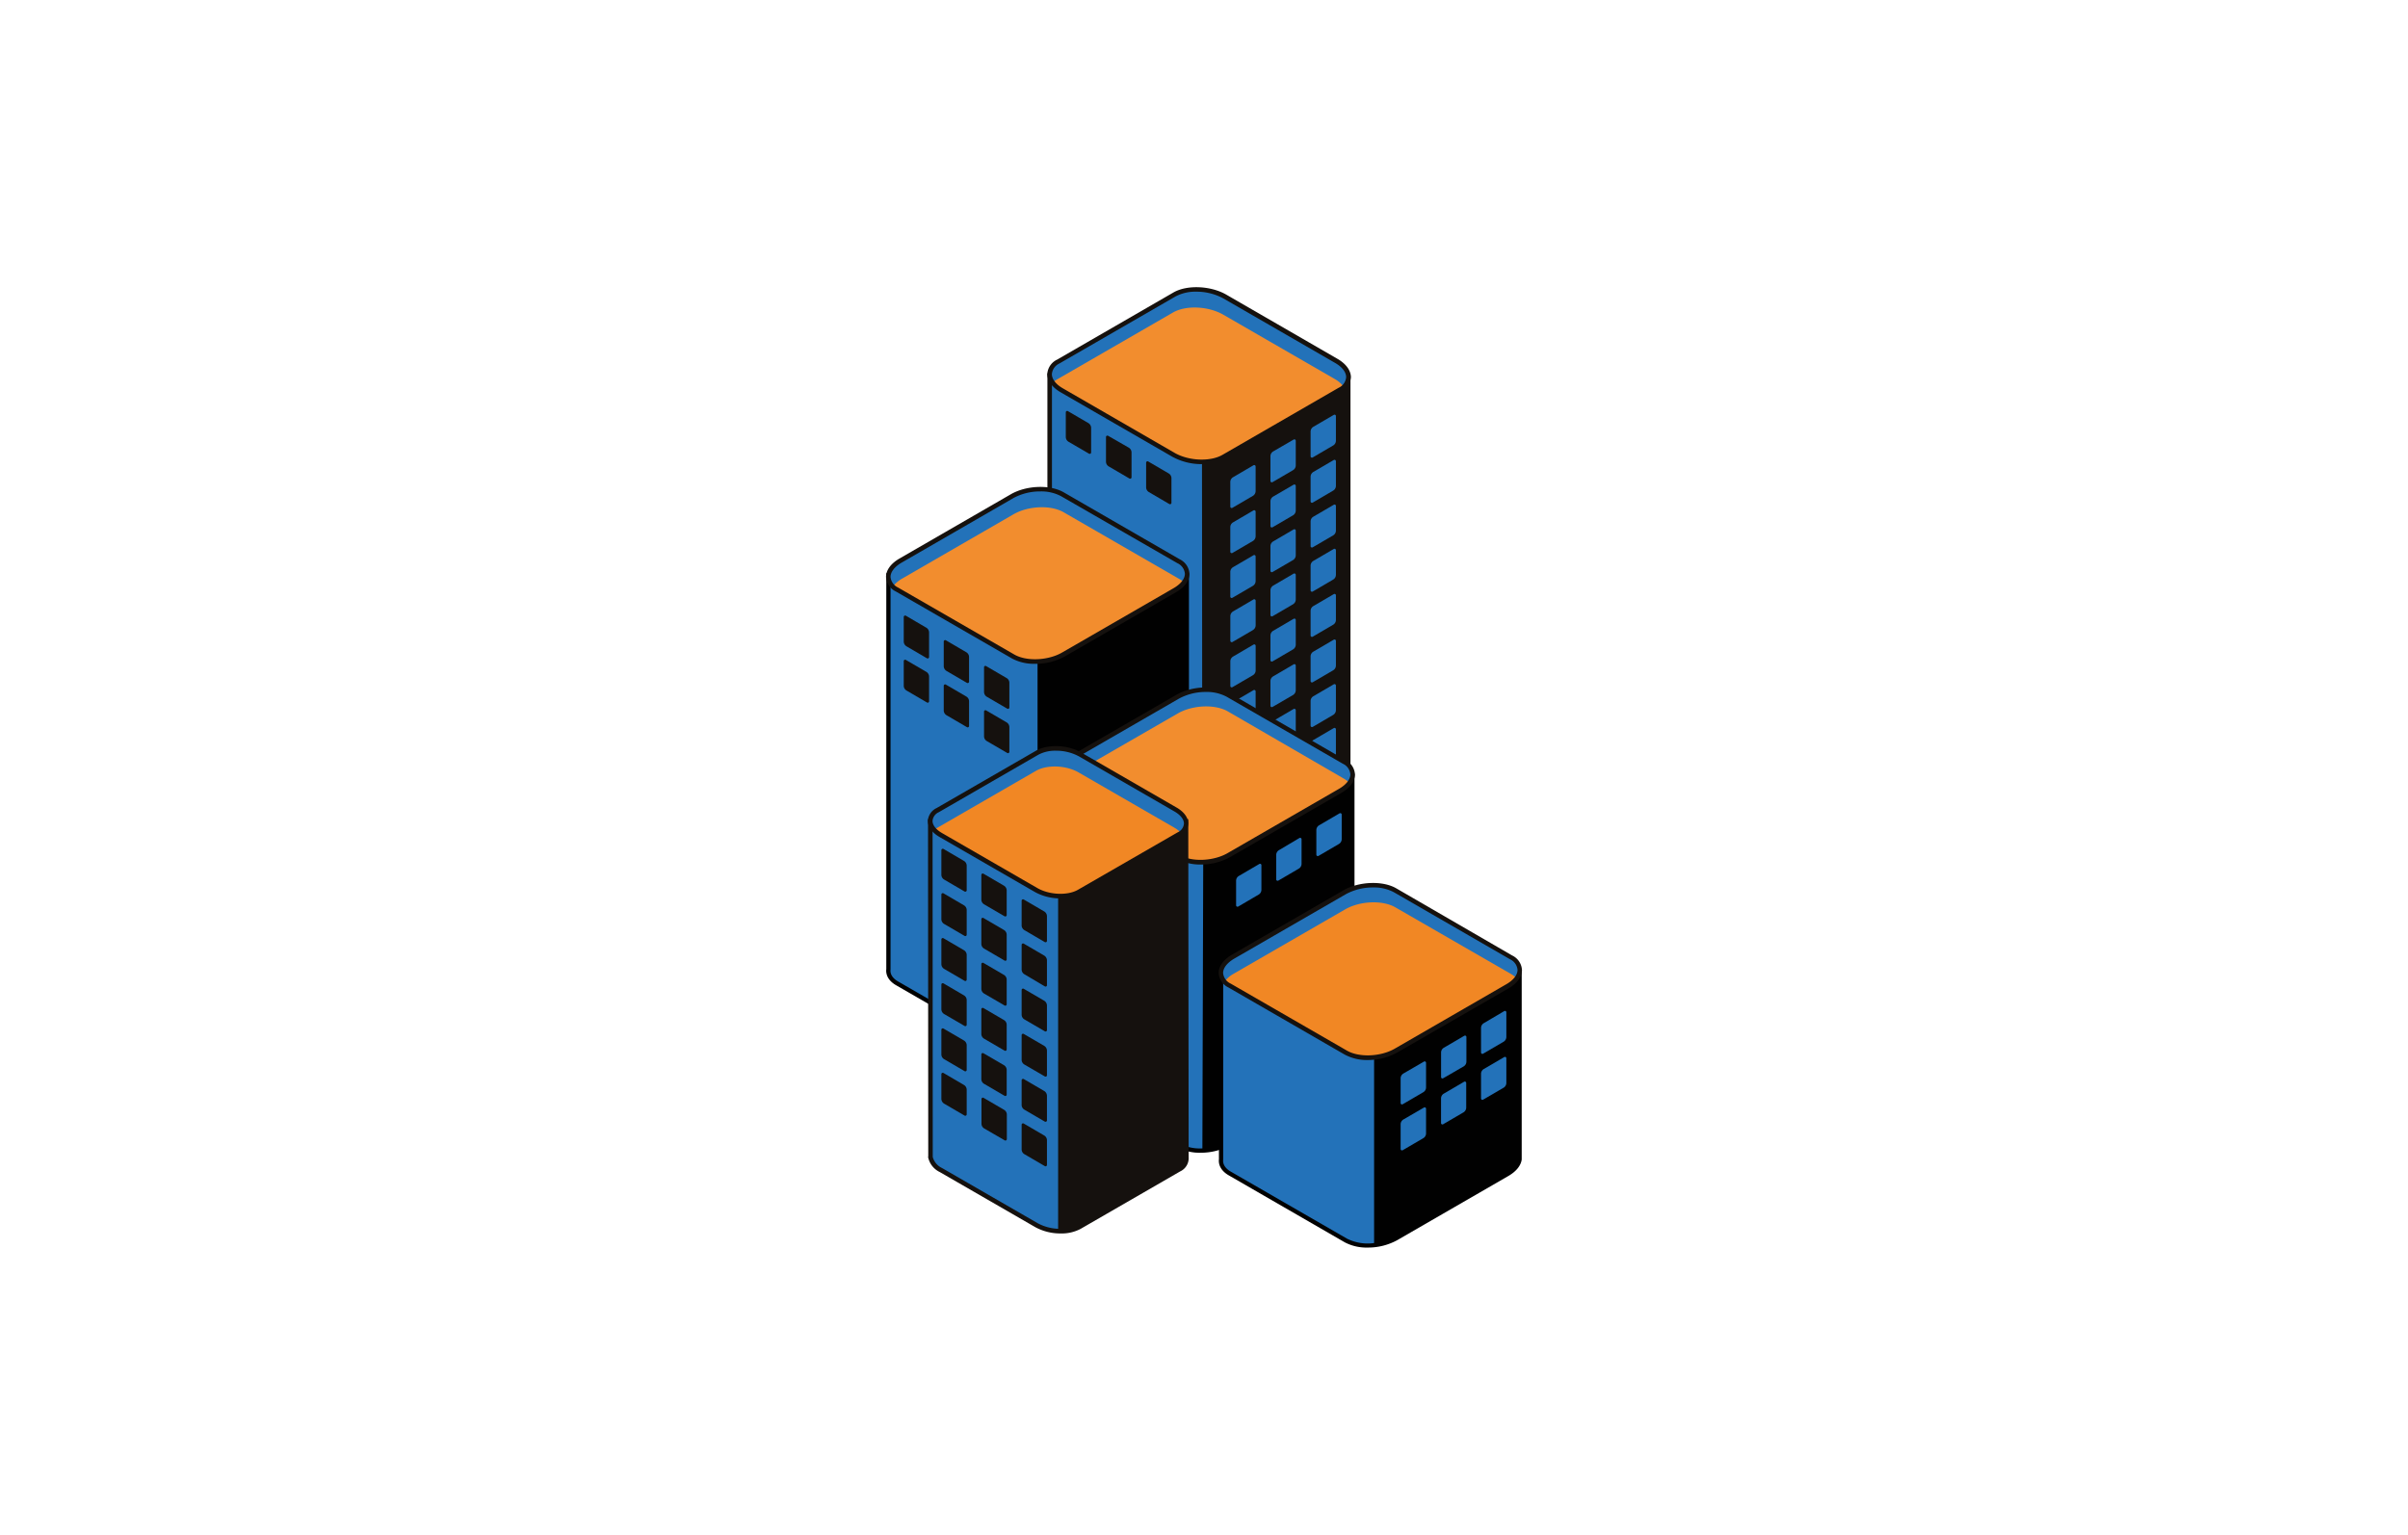 <svg xmlns="http://www.w3.org/2000/svg" viewBox="0 0 640 408"><defs><style>.cls-1{fill:#2372b9;}.cls-2{fill:#15110e;}.cls-3{fill:#f28d2e;}.cls-4{fill:#010101;}.cls-5{fill:#f18724;}.cls-6{fill:none;}</style></defs><g id="_3-benutzerberechtigungsmanagement" data-name="3-benutzerberechtigungsmanagement"><g id="_6-it_infrastruktur" data-name="6-it infrastruktur"><path class="cls-1" d="M358.32,232.53V99.86H279s0,132.42,0,132.67h0c.19,1.39,1.28,2.81,3.24,3.95l29.59,17.08c4,2.28,9.93,2.53,13.35.56L356,236.29C357.76,235.3,358.51,233.93,358.32,232.53Z"/><path class="cls-2" d="M319.37,256.05a16.19,16.19,0,0,1-7.86-2L281.92,237c-2.07-1.19-3.32-2.75-3.54-4.39,0-.24,0-85.09,0-132.75v-.61h79.95a.6.6,0,0,1,.6.61V232.49c.2,1.69-.74,3.26-2.58,4.32l-30.88,17.83A12.47,12.47,0,0,1,319.37,256.05ZM279.59,100.47c0,8.54,0,131,0,132,.16,1.21,1.21,2.45,2.94,3.45L312.12,253a14.89,14.89,0,0,0,7,1.81h.34c.15,0,0-137.15,0-137.15l38.25-17.23Z"/><path class="cls-1" d="M356,103.62l-30.88,17.83c-3.42,2-9.39,1.73-13.35-.56l-29.59-17.08c-4-2.28-4.38-5.73-1-7.71l30.88-17.82c3.42-2,9.39-1.73,13.34.55l29.59,17.08C359,98.19,359.46,101.64,356,103.62Z"/><path class="cls-3" d="M354.69,100.72,325.1,83.64c-4-2.28-9.93-2.53-13.35-.56l-30.88,17.83a5.83,5.83,0,0,0-1.31,1,8.21,8.21,0,0,0,2.27,1.85l29.59,17.09c3.95,2.28,9.92,2.53,13.35.55l30.88-17.83a5.5,5.5,0,0,0,1.3-1A8.16,8.16,0,0,0,354.69,100.72Z"/><path class="cls-2" d="M319.37,123.38a16.08,16.08,0,0,1-7.86-2l-29.59-17.08c-2.27-1.31-3.57-3.09-3.57-4.89A4.57,4.57,0,0,1,281,95.58l30.88-17.83c3.58-2.07,9.84-1.82,14,.55l29.59,17.09c2.27,1.31,3.57,3.09,3.57,4.88a4.58,4.58,0,0,1-2.61,3.88L325.47,122A12.36,12.36,0,0,1,319.37,123.38Zm-1.43-45.84a11.25,11.25,0,0,0-5.49,1.26L281.57,96.63a3.43,3.43,0,0,0-2,2.82c0,1.35,1.08,2.75,3,3.83l29.59,17.09c3.77,2.18,9.49,2.42,12.74.55l30.88-17.83a3.41,3.41,0,0,0,2-2.82c0-1.35-1.08-2.74-3-3.83L325.19,79.36A14.92,14.92,0,0,0,317.94,77.54Z"/><path class="cls-1" d="M348.89,121.61l5.43-3.18a1.47,1.47,0,0,0,.74-1.28v-6.54a.37.37,0,0,0-.56-.32l-5.44,3.17a1.51,1.51,0,0,0-.73,1.29v6.54A.37.37,0,0,0,348.89,121.61Z"/><path class="cls-1" d="M338.22,128.17l5.44-3.18a1.48,1.48,0,0,0,.73-1.28v-6.54a.37.37,0,0,0-.56-.32L338.4,120a1.49,1.49,0,0,0-.74,1.29v6.54A.37.37,0,0,0,338.22,128.17Z"/><path class="cls-1" d="M327.55,135l5.44-3.18a1.49,1.49,0,0,0,.73-1.28V124a.38.38,0,0,0-.56-.32l-5.43,3.18a1.49,1.49,0,0,0-.74,1.29v6.54A.37.37,0,0,0,327.55,135Z"/><path class="cls-1" d="M348.89,133.61l5.43-3.18a1.48,1.48,0,0,0,.74-1.28v-6.54a.38.38,0,0,0-.56-.33l-5.44,3.18a1.51,1.51,0,0,0-.73,1.29v6.54A.37.37,0,0,0,348.89,133.61Z"/><path class="cls-1" d="M338.22,140.17l5.44-3.18a1.49,1.49,0,0,0,.73-1.28v-6.54a.38.38,0,0,0-.56-.33L338.4,132a1.49,1.49,0,0,0-.74,1.29v6.54A.37.37,0,0,0,338.22,140.17Z"/><path class="cls-1" d="M327.55,147l5.44-3.18a1.5,1.5,0,0,0,.73-1.28V136a.38.38,0,0,0-.56-.32l-5.43,3.18a1.49,1.49,0,0,0-.74,1.28v6.55A.38.38,0,0,0,327.55,147Z"/><path class="cls-1" d="M348.89,145.5l5.43-3.17a1.49,1.49,0,0,0,.74-1.29V134.5a.37.37,0,0,0-.56-.32l-5.44,3.18a1.48,1.48,0,0,0-.73,1.28v6.54A.37.37,0,0,0,348.89,145.5Z"/><path class="cls-1" d="M338.22,152.06l5.44-3.17a1.51,1.51,0,0,0,.73-1.29v-6.54a.37.37,0,0,0-.56-.32l-5.43,3.18a1.47,1.47,0,0,0-.74,1.28v6.54A.37.37,0,0,0,338.22,152.06Z"/><path class="cls-1" d="M327.55,158.92l5.44-3.18a1.48,1.48,0,0,0,.73-1.28v-6.54a.37.37,0,0,0-.56-.32l-5.43,3.17a1.49,1.49,0,0,0-.74,1.29v6.54A.37.37,0,0,0,327.55,158.92Z"/><path class="cls-1" d="M348.89,157.26l5.43-3.18a1.48,1.48,0,0,0,.74-1.28v-6.55a.38.38,0,0,0-.56-.32l-5.44,3.18a1.51,1.51,0,0,0-.73,1.29v6.54A.37.37,0,0,0,348.89,157.26Z"/><path class="cls-1" d="M338.22,163.82l5.44-3.18a1.49,1.49,0,0,0,.73-1.28v-6.55a.38.38,0,0,0-.56-.32l-5.43,3.18a1.49,1.49,0,0,0-.74,1.29v6.54A.37.37,0,0,0,338.22,163.82Z"/><path class="cls-1" d="M327.55,170.68,333,167.5a1.51,1.51,0,0,0,.73-1.29v-6.54a.38.38,0,0,0-.56-.32l-5.43,3.18a1.49,1.49,0,0,0-.74,1.28v6.55A.38.38,0,0,0,327.55,170.68Z"/><path class="cls-1" d="M348.89,169.26l5.43-3.18a1.47,1.47,0,0,0,.74-1.28v-6.54a.37.37,0,0,0-.56-.32l-5.44,3.18a1.48,1.48,0,0,0-.73,1.28v6.54A.37.37,0,0,0,348.89,169.26Z"/><path class="cls-1" d="M338.22,175.82l5.44-3.18a1.48,1.48,0,0,0,.73-1.28v-6.54a.37.37,0,0,0-.56-.32l-5.43,3.18a1.47,1.47,0,0,0-.74,1.28v6.54A.37.37,0,0,0,338.22,175.82Z"/><path class="cls-1" d="M327.55,182.68,333,179.5a1.48,1.48,0,0,0,.73-1.28v-6.54a.38.38,0,0,0-.56-.33l-5.43,3.18a1.49,1.49,0,0,0-.74,1.29v6.54A.37.37,0,0,0,327.55,182.68Z"/><path class="cls-1" d="M348.89,181.37l5.43-3.17a1.49,1.49,0,0,0,.74-1.29v-6.54a.37.37,0,0,0-.56-.32l-5.44,3.18a1.48,1.48,0,0,0-.73,1.28v6.54A.37.37,0,0,0,348.89,181.37Z"/><path class="cls-1" d="M338.22,187.93l5.44-3.17a1.51,1.51,0,0,0,.73-1.29v-6.54a.37.37,0,0,0-.56-.32l-5.43,3.18a1.47,1.47,0,0,0-.74,1.28v6.54A.37.37,0,0,0,338.22,187.93Z"/><path class="cls-1" d="M327.55,194.79l5.44-3.18a1.48,1.48,0,0,0,.73-1.28v-6.54a.37.37,0,0,0-.56-.32l-5.43,3.17a1.49,1.49,0,0,0-.74,1.29v6.54A.37.37,0,0,0,327.55,194.79Z"/><path class="cls-1" d="M348.89,193.24l5.43-3.18a1.49,1.49,0,0,0,.74-1.28v-6.55a.38.38,0,0,0-.56-.32l-5.44,3.18a1.5,1.5,0,0,0-.73,1.28v6.55A.38.38,0,0,0,348.89,193.24Z"/><path class="cls-1" d="M348.89,204.88l5.43-3.18a1.49,1.49,0,0,0,.74-1.29v-6.54a.38.38,0,0,0-.56-.32l-5.44,3.18a1.5,1.5,0,0,0-.73,1.28v6.55A.38.38,0,0,0,348.89,204.88Z"/><path class="cls-1" d="M338.22,199.8l5.44-3.18a1.5,1.5,0,0,0,.73-1.28v-6.55a.38.38,0,0,0-.56-.32l-5.43,3.18a1.49,1.49,0,0,0-.74,1.28v6.55A.38.38,0,0,0,338.22,199.8Z"/><path class="cls-1" d="M327.55,206.66l5.44-3.18a1.51,1.51,0,0,0,.73-1.29v-6.54a.37.37,0,0,0-.56-.32l-5.43,3.18a1.47,1.47,0,0,0-.74,1.28v6.54A.38.38,0,0,0,327.55,206.66Z"/><path class="cls-1" d="M236.12,257.64V153h79.34s0,104.43,0,104.68h0c-.18,1.39-1.27,2.82-3.24,3.95l-29.59,17.09c-3.95,2.28-9.92,2.53-13.35.55L238.4,261.4C236.69,260.41,235.94,259.05,236.12,257.64Z"/><path class="cls-4" d="M275.08,281.12a12.39,12.39,0,0,1-6.08-1.4l-30.88-17.83c-1.83-1.06-2.76-2.62-2.56-4.28V152.39H316V153c0,39,0,104.51,0,104.76-.21,1.62-1.46,3.17-3.52,4.36l-29.59,17.09A16.18,16.18,0,0,1,275.08,281.12Zm-38.39-127.6v104.2c-.16,1.22.55,2.36,2,3.19l30.88,17.83a11.7,11.7,0,0,0,6.19,1.25V167.71Z"/><path class="cls-1" d="M238.41,156.71l30.87,17.83c3.43,2,9.4,1.73,13.35-.55l29.59-17.08c3.95-2.29,4.38-5.74,1-7.71L282.3,131.37c-3.42-2-9.4-1.73-13.35.55L239.36,149C235.41,151.29,235,154.74,238.41,156.71Z"/><path class="cls-3" d="M239.76,153.82l29.59-17.09c3.95-2.28,9.93-2.53,13.35-.55L313.58,154a5.3,5.3,0,0,1,1.3,1,8.16,8.16,0,0,1-2.26,1.85L283,174c-3.95,2.28-9.93,2.53-13.35.56L238.8,156.69a5.55,5.55,0,0,1-1.3-1A8.16,8.16,0,0,1,239.76,153.82Z"/><path class="cls-2" d="M269,175.07,238.1,157.24a4.57,4.57,0,0,1-2.61-3.87c0-1.8,1.3-3.58,3.57-4.89l29.59-17.08c4.11-2.38,10.37-2.62,14-.56l30.88,17.83a4.58,4.58,0,0,1,2.61,3.88c0,1.79-1.3,3.57-3.57,4.88l-29.59,17.09a16.18,16.18,0,0,1-7.86,1.95A12.47,12.47,0,0,1,269,175.07Zm.28-42.62-29.59,17.09c-1.89,1.08-3,2.48-3,3.83a3.43,3.43,0,0,0,2,2.82L269.59,174c3.25,1.87,9,1.62,12.74-.56l29.59-17.08c1.88-1.09,3-2.49,3-3.83a3.4,3.4,0,0,0-2-2.82L282,131.9a11.16,11.16,0,0,0-5.49-1.26A14.85,14.85,0,0,0,269.26,132.45Z"/><path class="cls-1" d="M280.14,283V206.26h79.34s0,76.46,0,76.71h0c-.18,1.39-1.27,2.81-3.24,3.95L326.65,304c-3.95,2.28-9.93,2.53-13.35.56l-30.88-17.83C280.7,285.74,280,284.37,280.14,283Z"/><path class="cls-4" d="M319.1,306.44a12.5,12.5,0,0,1-6.08-1.39l-30.88-17.83c-1.83-1.06-2.76-2.62-2.56-4.28V205.7H360v.56c0,28.57,0,76.53,0,76.78-.21,1.63-1.46,3.18-3.52,4.37l-29.59,17.08A16.07,16.07,0,0,1,319.1,306.44Zm-38.4-99.61V283c-.16,1.23.55,2.36,2,3.2l30.87,17.83a11.68,11.68,0,0,0,6,1.26l.24-82.22Z"/><path class="cls-1" d="M282.42,210l30.88,17.83c3.42,2,9.4,1.73,13.35-.55l29.59-17.09c3.95-2.28,4.38-5.73,1-7.7l-30.88-17.83c-3.42-2-9.4-1.73-13.35.55l-29.59,17.09C279.43,204.6,279,208.05,282.42,210Z"/><path class="cls-3" d="M283.38,206.76,313,189.68c3.95-2.28,9.92-2.53,13.34-.56L357.19,207a5.61,5.61,0,0,1,1.38,1.1,7.91,7.91,0,0,1-2.34,1.94l-29.59,17.08c-3.95,2.29-9.92,2.53-13.34.56L282.42,209.8a5.61,5.61,0,0,1-1.38-1.1A8.06,8.06,0,0,1,283.38,206.76Z"/><path class="cls-2" d="M313,228.38l-30.88-17.83a4.56,4.56,0,0,1-2.62-3.88c0-1.79,1.31-3.57,3.58-4.88l29.59-17.09c4.11-2.37,10.37-2.62,13.95-.55L357.5,202a4.56,4.56,0,0,1,2.62,3.87c0,1.8-1.3,3.58-3.57,4.89L327,227.82a16,16,0,0,1-7.85,2A12.44,12.44,0,0,1,313,228.38Zm.28-42.62-29.59,17.08c-1.89,1.09-3,2.49-3,3.83a3.41,3.41,0,0,0,2,2.83l30.88,17.82c3.24,1.88,9,1.63,12.74-.55l29.59-17.08c1.88-1.09,3-2.49,3-3.84a3.41,3.41,0,0,0-2-2.82L326,185.21a11.18,11.18,0,0,0-5.5-1.26A14.84,14.84,0,0,0,313.28,185.76Z"/><path class="cls-1" d="M324.54,308.18V258.24h79.34s0,49.69,0,49.94h0c-.18,1.39-1.28,2.82-3.24,3.95l-29.59,17.09c-3.95,2.28-9.93,2.52-13.35.55l-30.88-17.83C325.1,311,324.36,309.58,324.54,308.18Z"/><path class="cls-4" d="M363.5,331.65a12.36,12.36,0,0,1-6.08-1.39l-30.88-17.83c-1.83-1.06-2.77-2.62-2.57-4.28V257.68h80.47v.56c0,18.57,0,49.77,0,50-.22,1.63-1.47,3.18-3.52,4.37L371.33,329.7A16.12,16.12,0,0,1,363.5,331.65ZM325.1,258.8v49.45c-.16,1.23.55,2.36,2,3.2L358,329.28a12.27,12.27,0,0,0,7.21,1.17V272Z"/><path class="cls-1" d="M326.82,262l30.88,17.83c3.42,2,9.4,1.72,13.35-.56l29.59-17.08c3.95-2.28,4.38-5.73,1-7.71l-30.88-17.83c-3.43-2-9.4-1.72-13.35.56l-29.59,17.08C323.83,256.57,323.4,260,326.82,262Z"/><path class="cls-5" d="M327.91,258.84l29.59-17.08c3.95-2.28,9.93-2.53,13.35-.56L401.73,259a5.71,5.71,0,0,1,1.27,1,7.87,7.87,0,0,1-2.48,2.14l-29.59,17.08c-3.95,2.28-9.93,2.53-13.35.56L326.7,262a5.71,5.71,0,0,1-1.27-1A7.87,7.87,0,0,1,327.91,258.84Z"/><path class="cls-2" d="M357.39,280.35l-30.88-17.83a4.56,4.56,0,0,1-2.61-3.87c0-1.79,1.3-3.57,3.57-4.88l29.59-17.09c4.12-2.37,10.38-2.62,14-.55L401.9,254a4.56,4.56,0,0,1,2.61,3.87c0,1.79-1.3,3.58-3.57,4.88L371.35,279.8a16.19,16.19,0,0,1-7.86,2A12.47,12.47,0,0,1,357.39,280.35Zm.28-42.62-29.59,17.09c-1.88,1.09-3,2.48-3,3.83a3.42,3.42,0,0,0,2,2.82L358,279.3c3.25,1.87,9,1.63,12.74-.55l29.59-17.09c1.89-1.08,3-2.48,3-3.83a3.43,3.43,0,0,0-2-2.82l-30.88-17.83a11.25,11.25,0,0,0-5.49-1.26A15,15,0,0,0,357.67,237.73Z"/><path class="cls-1" d="M315.27,307.66h0l-.1-89.28H247.24l0,89.07c0,.2,0,0,0,.21h0a5,5,0,0,0,2.77,3.38l25.35,14.63c3.38,2,8.5,2.17,11.43.48l26.45-15.27A3.26,3.26,0,0,0,315.27,307.66Z"/><path class="cls-2" d="M281.91,327.9a13.86,13.86,0,0,1-6.78-1.69l-25.35-14.63a5.66,5.66,0,0,1-3.07-3.79.74.74,0,0,1,0-.41l-.06-89.62h69.17l.1,89.86a3.89,3.89,0,0,1-2.26,3.79l-26.45,15.27A10.69,10.69,0,0,1,281.91,327.9Zm-34-20.44a.5.5,0,0,1,0,.12,4.53,4.53,0,0,0,2.47,2.93l25.35,14.63a12.41,12.41,0,0,0,5.5,1.52l0-92.63,33.26-15H247.86Z"/><path class="cls-1" d="M313.26,221.81l-26.45,15.27c-2.93,1.69-8.05,1.48-11.43-.48L250,222c-3.38-1.95-3.75-4.91-.82-6.6l26.45-15.27c2.93-1.69,8-1.48,11.43.47l25.35,14.64C315.82,217.16,316.19,220.12,313.26,221.81Z"/><path class="cls-5" d="M275,236.77c3.39,1.95,8.5,2.16,11.43.47L312.88,222a4.74,4.74,0,0,0,.92-.67,7.52,7.52,0,0,0-1.68-1.3l-25.35-14.63c-3.38-2-8.5-2.17-11.43-.48l-26.45,15.27a5.2,5.2,0,0,0-.92.67,7.59,7.59,0,0,0,1.69,1.3Z"/><path class="cls-2" d="M281.85,238.83a13.89,13.89,0,0,1-6.78-1.69l-25.35-14.63c-2-1.14-3.1-2.7-3.11-4.27a4,4,0,0,1,2.29-3.41l26.45-15.26c3.1-1.8,8.5-1.58,12,.47l25.35,14.63c2,1.14,3.11,2.7,3.11,4.27a4,4,0,0,1-2.29,3.4l-26.45,15.27A10.69,10.69,0,0,1,281.85,238.83Zm-1.22-39.26a9.47,9.47,0,0,0-4.66,1.07l-26.45,15.27a2.79,2.79,0,0,0-1.67,2.33c0,1.12.91,2.28,2.49,3.2l25.35,14.63c3.2,1.85,8.06,2.06,10.81.47L313,221.27l.31.54-.31-.54a2.79,2.79,0,0,0,1.67-2.33c0-1.12-.91-2.28-2.49-3.2l-25.35-14.63A12.61,12.61,0,0,0,280.63,199.57Z"/><path class="cls-2" d="M256.37,237l-5.44-3.18a1.5,1.5,0,0,1-.73-1.28V226a.38.38,0,0,1,.56-.32l5.43,3.18a1.49,1.49,0,0,1,.74,1.28v6.55A.38.38,0,0,1,256.37,237Z"/><path class="cls-2" d="M256.37,248.8l-5.44-3.18a1.48,1.48,0,0,1-.73-1.28V237.8a.37.37,0,0,1,.56-.32l5.43,3.18a1.47,1.47,0,0,1,.74,1.28v6.54A.37.37,0,0,1,256.37,248.8Z"/><path class="cls-2" d="M256.37,260.74l-5.44-3.17a1.51,1.51,0,0,1-.73-1.29v-6.54a.37.37,0,0,1,.56-.32l5.43,3.18a1.47,1.47,0,0,1,.74,1.28v6.54A.37.37,0,0,1,256.37,260.74Z"/><path class="cls-2" d="M256.37,272.74l-5.44-3.17a1.51,1.51,0,0,1-.73-1.29v-6.54a.37.37,0,0,1,.56-.32l5.43,3.18a1.47,1.47,0,0,1,.74,1.28v6.54A.37.37,0,0,1,256.37,272.74Z"/><path class="cls-2" d="M256.37,284.75l-5.44-3.18a1.48,1.48,0,0,1-.73-1.28v-6.54a.37.37,0,0,1,.56-.32l5.43,3.17a1.49,1.49,0,0,1,.74,1.29v6.54A.37.37,0,0,1,256.37,284.75Z"/><path class="cls-2" d="M256.37,296.57l-5.44-3.18a1.51,1.51,0,0,1-.73-1.29v-6.54a.37.37,0,0,1,.56-.32l5.43,3.18a1.48,1.48,0,0,1,.74,1.28v6.54A.38.38,0,0,1,256.37,296.57Z"/><path class="cls-2" d="M267,243.59l-5.44-3.18a1.49,1.49,0,0,1-.74-1.28v-6.55a.38.38,0,0,1,.56-.32l5.44,3.18a1.49,1.49,0,0,1,.74,1.28v6.55A.38.38,0,0,1,267,243.59Z"/><path class="cls-2" d="M267,255.36l-5.44-3.18a1.47,1.47,0,0,1-.74-1.28v-6.54a.37.37,0,0,1,.56-.32l5.44,3.18a1.47,1.47,0,0,1,.74,1.28V255A.37.37,0,0,1,267,255.36Z"/><path class="cls-2" d="M267,267.3l-5.44-3.17a1.49,1.49,0,0,1-.74-1.29V256.3a.37.37,0,0,1,.56-.32l5.44,3.18a1.47,1.47,0,0,1,.74,1.28V267A.37.37,0,0,1,267,267.3Z"/><path class="cls-2" d="M267,279.3l-5.44-3.17a1.49,1.49,0,0,1-.74-1.29V268.3a.37.37,0,0,1,.56-.32l5.44,3.18a1.47,1.47,0,0,1,.74,1.28V279A.37.37,0,0,1,267,279.3Z"/><path class="cls-2" d="M267,291.31l-5.44-3.18a1.47,1.47,0,0,1-.74-1.28v-6.54a.37.37,0,0,1,.56-.32l5.44,3.17a1.49,1.49,0,0,1,.74,1.29V291A.37.37,0,0,1,267,291.31Z"/><path class="cls-2" d="M267,303.13,261.6,300a1.49,1.49,0,0,1-.74-1.29v-6.54a.37.37,0,0,1,.56-.32l5.44,3.18a1.48,1.48,0,0,1,.74,1.28v6.54A.38.38,0,0,1,267,303.13Z"/><path class="cls-2" d="M277.7,250.45l-5.43-3.18a1.49,1.49,0,0,1-.74-1.29v-6.54a.37.37,0,0,1,.56-.32l5.44,3.18a1.48,1.48,0,0,1,.73,1.28v6.54A.38.38,0,0,1,277.7,250.45Z"/><path class="cls-2" d="M277.7,262.22,272.27,259a1.47,1.47,0,0,1-.74-1.28v-6.54a.38.38,0,0,1,.56-.33l5.44,3.18a1.51,1.51,0,0,1,.73,1.29v6.54A.37.37,0,0,1,277.7,262.22Z"/><path class="cls-2" d="M277.7,274.16,272.27,271a1.47,1.47,0,0,1-.74-1.28v-6.54a.37.37,0,0,1,.56-.32l5.44,3.17a1.51,1.51,0,0,1,.73,1.29v6.54A.37.37,0,0,1,277.7,274.16Z"/><path class="cls-2" d="M277.7,286.16,272.27,283a1.47,1.47,0,0,1-.74-1.28v-6.54a.37.37,0,0,1,.56-.32l5.44,3.17a1.51,1.51,0,0,1,.73,1.29v6.54A.37.37,0,0,1,277.7,286.16Z"/><path class="cls-2" d="M277.7,298.17,272.27,295a1.49,1.49,0,0,1-.74-1.28v-6.55a.38.38,0,0,1,.56-.32l5.44,3.18a1.51,1.51,0,0,1,.73,1.29v6.54A.38.38,0,0,1,277.7,298.17Z"/><path class="cls-2" d="M277.7,310l-5.43-3.17a1.49,1.49,0,0,1-.74-1.29V299a.37.37,0,0,1,.56-.32l5.44,3.18a1.48,1.48,0,0,1,.73,1.28v6.54A.37.37,0,0,1,277.7,310Z"/><path class="cls-2" d="M246.37,175l-5.43-3.18a1.49,1.49,0,0,1-.74-1.29V164a.38.38,0,0,1,.56-.32l5.43,3.18a1.49,1.49,0,0,1,.74,1.28v6.55A.38.38,0,0,1,246.37,175Z"/><path class="cls-2" d="M246.37,186.75l-5.43-3.18a1.47,1.47,0,0,1-.74-1.28v-6.54a.37.37,0,0,1,.56-.32l5.43,3.17a1.49,1.49,0,0,1,.74,1.29v6.54A.37.37,0,0,1,246.37,186.75Z"/><path class="cls-2" d="M257,181.54l-5.44-3.18a1.51,1.51,0,0,1-.73-1.29v-6.54a.38.38,0,0,1,.56-.32l5.43,3.18a1.49,1.49,0,0,1,.74,1.28v6.55A.38.38,0,0,1,257,181.54Z"/><path class="cls-2" d="M257,193.31l-5.44-3.18a1.48,1.48,0,0,1-.73-1.28v-6.54a.37.37,0,0,1,.56-.32l5.43,3.17a1.49,1.49,0,0,1,.74,1.29V193A.37.37,0,0,1,257,193.31Z"/><path class="cls-2" d="M267.71,188.39l-5.44-3.17a1.51,1.51,0,0,1-.73-1.29v-6.54a.36.36,0,0,1,.55-.32l5.44,3.18a1.47,1.47,0,0,1,.74,1.28v6.54A.37.37,0,0,1,267.71,188.39Z"/><path class="cls-2" d="M267.71,200.17,262.27,197a1.49,1.49,0,0,1-.73-1.28v-6.54a.37.37,0,0,1,.55-.33l5.44,3.18a1.49,1.49,0,0,1,.74,1.29v6.54A.37.37,0,0,1,267.71,200.17Z"/><path class="cls-2" d="M289.46,120.62,284,117.44a1.5,1.5,0,0,1-.73-1.28v-6.55a.37.37,0,0,1,.55-.32l5.44,3.18a1.49,1.49,0,0,1,.74,1.28v6.55A.38.38,0,0,1,289.46,120.62Z"/><path class="cls-2" d="M300.13,127.18,294.69,124a1.49,1.49,0,0,1-.74-1.28v-6.55a.38.38,0,0,1,.56-.32L300,119a1.49,1.49,0,0,1,.74,1.28v6.55A.38.38,0,0,1,300.13,127.18Z"/><path class="cls-2" d="M310.79,134l-5.43-3.18a1.49,1.49,0,0,1-.74-1.29V123a.37.37,0,0,1,.56-.32l5.44,3.18a1.48,1.48,0,0,1,.73,1.28v6.54A.38.38,0,0,1,310.79,134Z"/><path class="cls-1" d="M394.19,280.11l5.43-3.17a1.49,1.49,0,0,0,.74-1.29v-6.54a.37.37,0,0,0-.56-.32L394.36,272a1.48,1.48,0,0,0-.73,1.28v6.54A.37.37,0,0,0,394.19,280.11Z"/><path class="cls-1" d="M383.52,286.67,389,283.5a1.49,1.49,0,0,0,.74-1.29v-6.54a.37.37,0,0,0-.56-.32l-5.43,3.18a1.47,1.47,0,0,0-.74,1.28v6.54A.37.37,0,0,0,383.52,286.67Z"/><path class="cls-1" d="M372.85,293.53l5.44-3.18a1.48,1.48,0,0,0,.73-1.28v-6.54a.37.37,0,0,0-.56-.32L373,285.38a1.49,1.49,0,0,0-.74,1.29v6.54A.37.37,0,0,0,372.85,293.53Z"/><path class="cls-1" d="M394.19,292.33l5.43-3.17a1.49,1.49,0,0,0,.74-1.29v-6.54a.37.37,0,0,0-.56-.32l-5.44,3.18a1.48,1.48,0,0,0-.73,1.28V292A.37.37,0,0,0,394.19,292.33Z"/><path class="cls-1" d="M383.52,298.89l5.43-3.17a1.49,1.49,0,0,0,.74-1.29v-6.54a.37.37,0,0,0-.56-.32l-5.43,3.18A1.47,1.47,0,0,0,383,292v6.54A.37.37,0,0,0,383.52,298.89Z"/><path class="cls-1" d="M372.85,305.75l5.44-3.18a1.48,1.48,0,0,0,.73-1.28v-6.54a.37.37,0,0,0-.56-.32L373,297.6a1.49,1.49,0,0,0-.74,1.29v6.54A.37.37,0,0,0,372.85,305.75Z"/><path class="cls-1" d="M350.42,227.54l5.44-3.18a1.51,1.51,0,0,0,.74-1.28v-6.55a.38.38,0,0,0-.56-.32l-5.44,3.18a1.49,1.49,0,0,0-.74,1.28v6.55A.38.38,0,0,0,350.42,227.54Z"/><path class="cls-1" d="M339.75,234.1l5.44-3.18a1.49,1.49,0,0,0,.74-1.28v-6.55a.38.38,0,0,0-.56-.32L339.93,226a1.51,1.51,0,0,0-.74,1.28v6.55A.38.38,0,0,0,339.75,234.1Z"/><path class="cls-1" d="M329.09,241l5.43-3.18a1.49,1.49,0,0,0,.74-1.29V230a.37.37,0,0,0-.56-.32l-5.44,3.18a1.48,1.48,0,0,0-.73,1.28v6.54A.38.38,0,0,0,329.09,241Z"/></g></g><g id="_0-regelwerke" data-name="0-regelwerke"><rect class="cls-6" x="0.24" y="-0.32" width="640.16" height="408"/></g></svg>